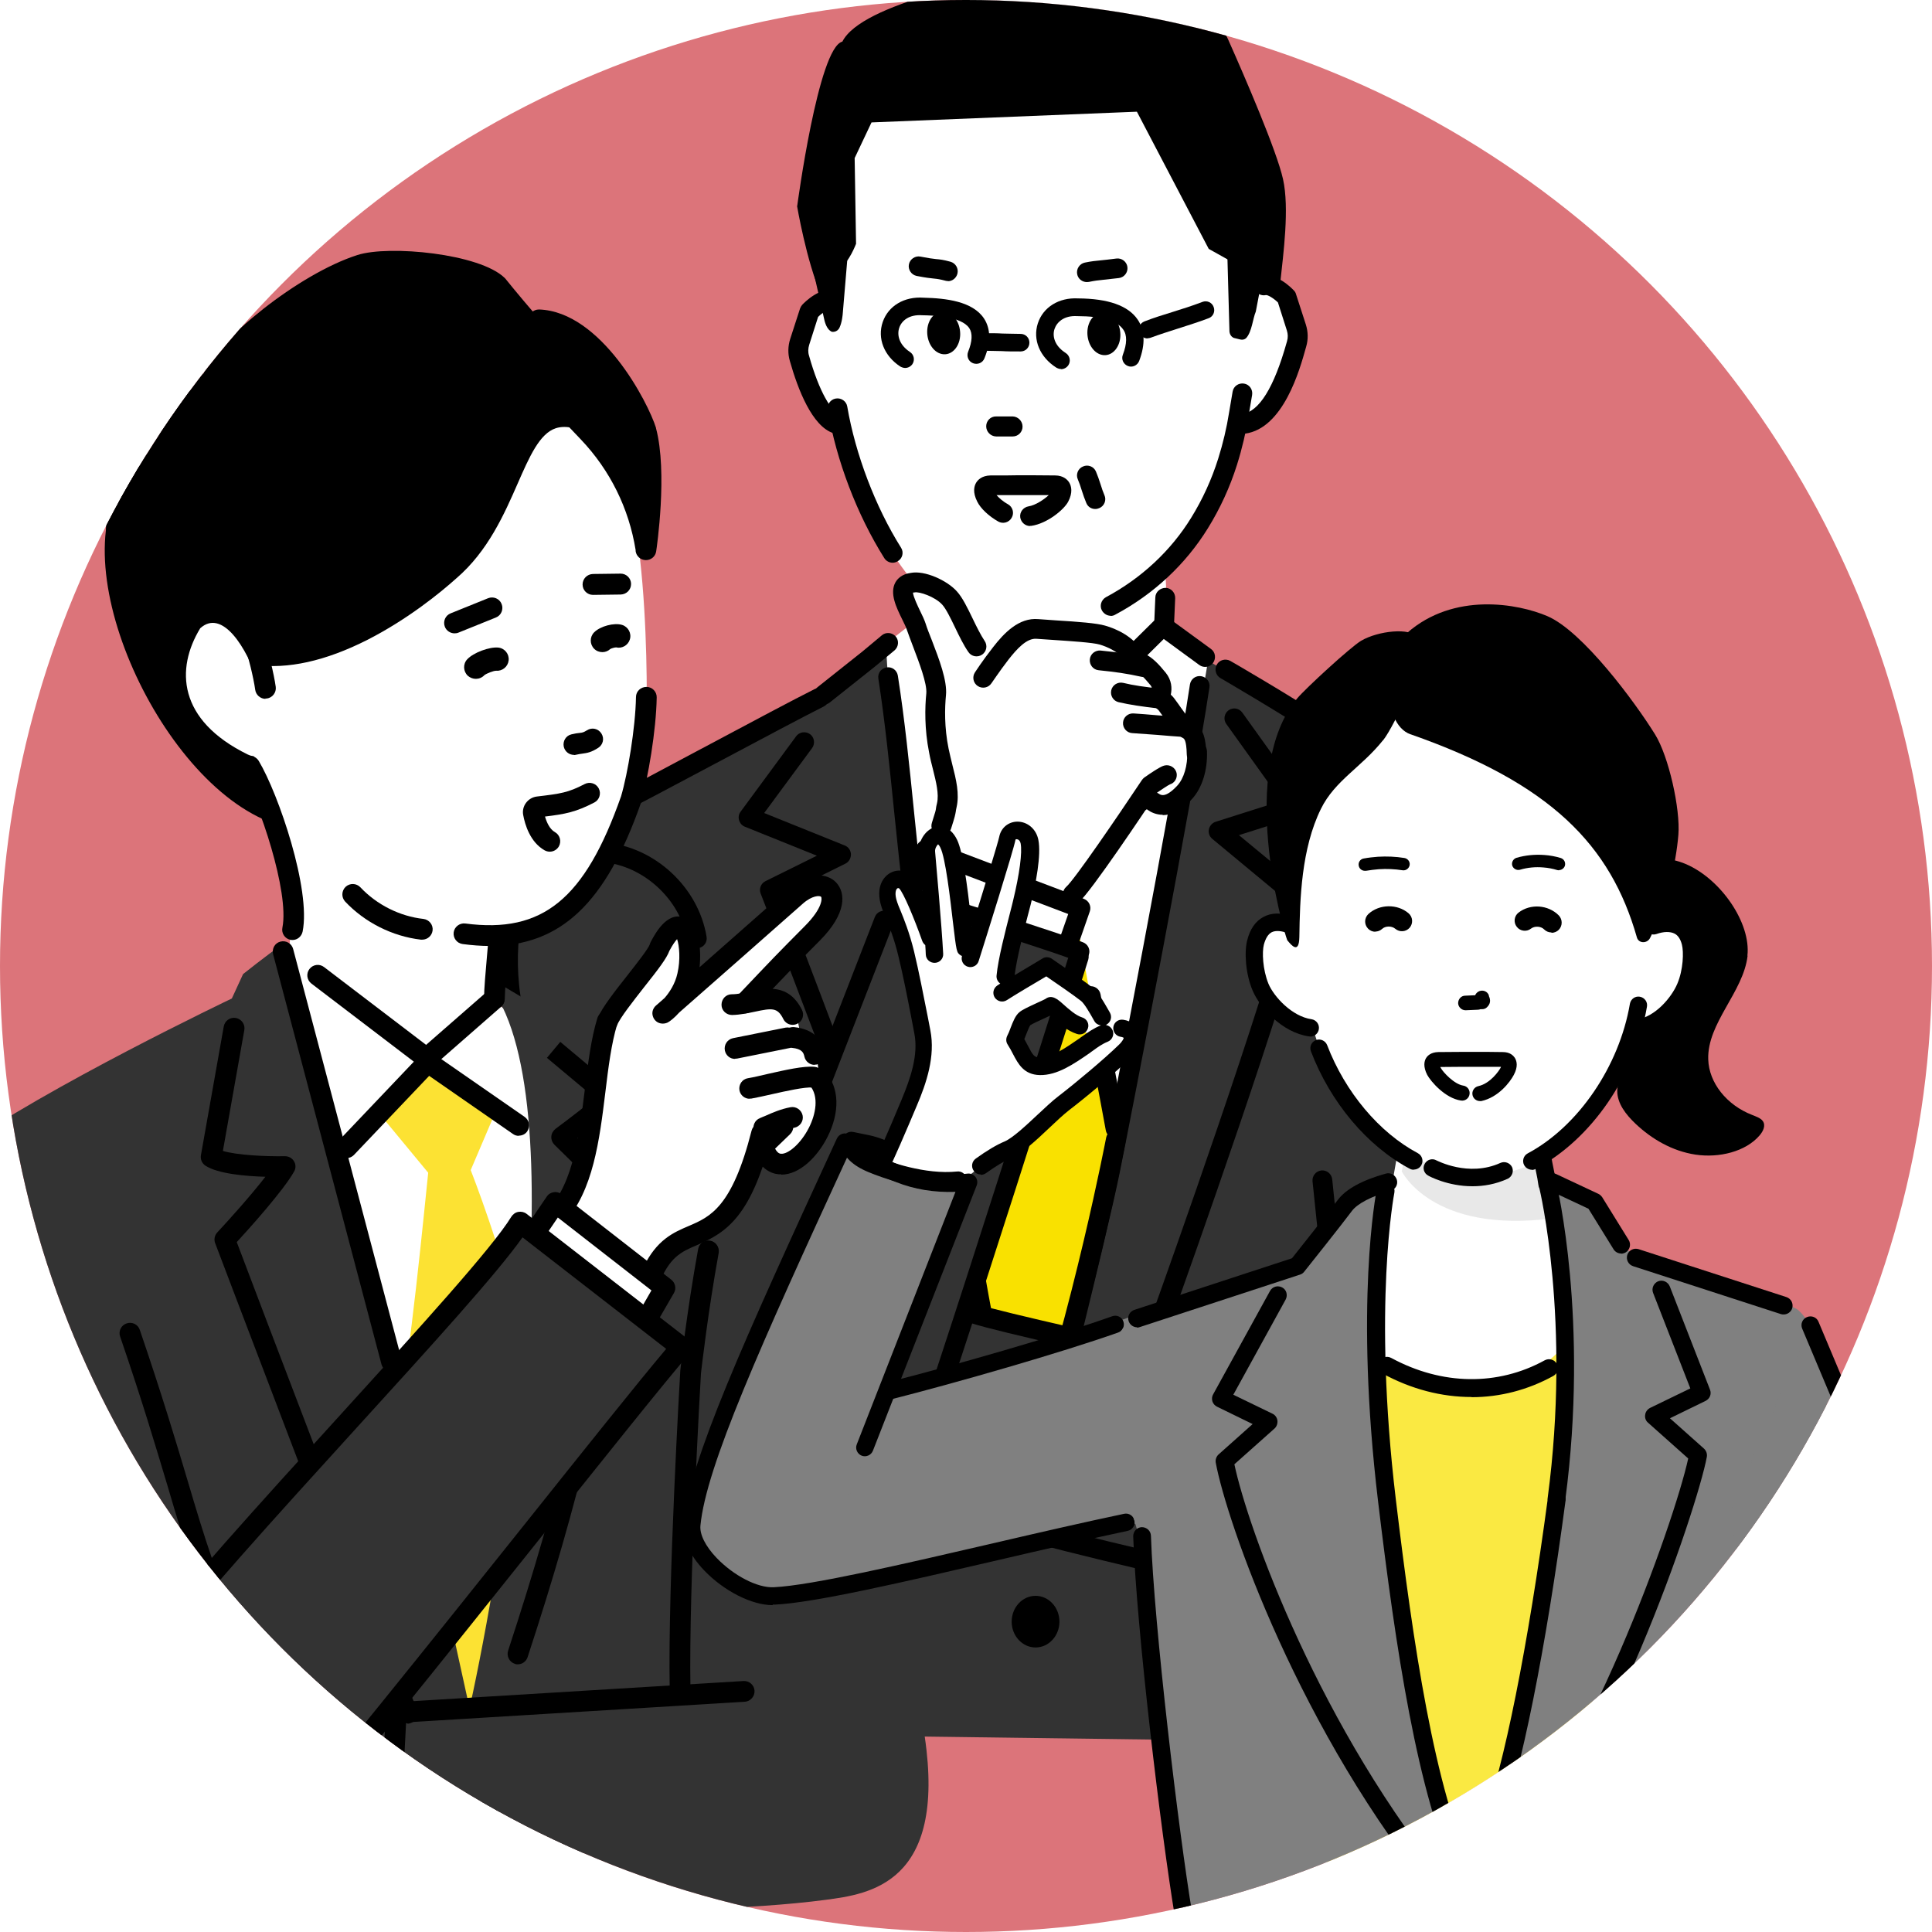 <?xml version="1.0" encoding="UTF-8"?>
<svg id="_レイヤー_2" data-name="レイヤー 2" xmlns="http://www.w3.org/2000/svg" xmlns:xlink="http://www.w3.org/1999/xlink" viewBox="0 0 110 110">
  <defs>
    <style>
      .cls-1 {
        fill: none;
      }

      .cls-2 {
        fill: gray;
      }

      .cls-3 {
        fill: #f9e100;
      }

      .cls-4 {
        fill: #fff;
      }

      .cls-5 {
        fill: #fae942;
      }

      .cls-6 {
        fill: #fce233;
      }

      .cls-7 {
        fill: #dc747a;
      }

      .cls-8 {
        fill: #333;
      }

      .cls-9 {
        clip-path: url(#clippath);
      }

      .cls-10 {
        fill: #e8e8e8;
      }
    </style>
    <clipPath id="clippath">
      <circle class="cls-1" cx="55" cy="55" r="55"/>
    </clipPath>
  </defs>
  <g id="_レイヤー_1-2" data-name="レイヤー 1">
    <g>
      <circle class="cls-7" cx="55" cy="55" r="55"/>
      <g class="cls-9">
        <g>
          <g>
            <path class="cls-4" d="M71.46,84.38v-42.88h-22.69v42.31c7.56.23,15.12.39,22.69.56Z"/>
            <path class="cls-4" d="M62.11,41.66c1.77.18,5.12,2.97,5.12,2.97l1.81-6.55-2.54-2-.17-4.17-14.53,1.03.26,2.45-2.49,1.94,1.31,8.5s8.32-4.47,11.23-4.18Z"/>
            <path class="cls-4" d="M59.17,36.56c2.46,0,5.95-2.31,8.56-6.01,2.61-3.71,4-10.28,4-14.47s-1.59-10.48-3.33-14.02-18.4-4.19-20.14,3.22c-1.74,7.41-1.44,12.57-.57,18.05s4.08,10.45,6.54,11.74c2.46,1.29,4.93,1.49,4.93,1.49Z"/>
            <path d="M61.88,16.06c-.26,0-.5-.18-.55-.45-.06-.3.14-.6.44-.66.39-.08.62-.1.93-.13.21-.02.47-.05.86-.1.31-.04.59.18.63.48.04.31-.18.59-.48.63-.41.05-.68.08-.89.1-.3.03-.48.05-.82.12-.04,0-.07.01-.11.01Z"/>
            <path d="M53.97,16s-.1,0-.15-.02c-.31-.08-.44-.1-.65-.12-.21-.02-.47-.05-.98-.15-.3-.06-.5-.36-.44-.66.06-.3.36-.5.66-.44.46.09.68.12.88.14.23.02.42.04.82.15.3.08.48.39.4.69-.07.25-.29.42-.54.42Z"/>
            <path class="cls-4" d="M48.94,23.94c-.25.33-.7.46-1.11.31-.49-.18-1.1-.52-1.46-1.18-.66-1.22-1.58-2.65-1.14-4.2.45-1.56,1.54-2.16,2.44-1.77.83.36,1.95,1.9,1.95,1.9l.16,3.8-.85,1.14Z"/>
            <path d="M57.66,24.85h-.95c-.31-.01-.56-.27-.56-.58,0-.31.25-.57.57-.56h.94c.31.01.56.27.56.58,0,.31-.25.56-.56.56Z"/>
            <g>
              <path class="cls-8" d="M82.13,45.7c-.51-.49-8.71-4.6-11.96-7.28l-1.39-.8s-1.13,6.95-1.84,9.04c-2.06,11.94-4.77,27.37-8.36,38.33-.09.27-.16.54-.24.83-1.14-7.91-6.94-38.47-6.94-38.47l-.11-3.25s-.96-6.41-.79-7.2c-1.24.5-2.4,1.27-2.4,1.27,0,0-1.05,1.5-1.76,1.93-3.77,2.29-7.88,3.84-10.95,5.81-3.54,2.26-.31,8.18-.88,13.63-.34,3.27,2.72,10.35,3.34,21.81-.37,7.13-.84,17.32-.84,17.32l42.86.56-.77-12.21s4.33-24.41,4-27.55c.25,2.38.76-12.42-.96-13.78Z"/>
              <path d="M52.01,51.63c-.28,0-.52-.21-.56-.49-.19-1.48-.35-3.1-.53-4.82-.26-2.57-.53-5.24-.91-7.68-.05-.31.16-.59.47-.64.31-.05.59.16.64.47.39,2.48.66,5.15.92,7.74.17,1.71.34,3.33.52,4.79.04.31-.18.59-.49.63-.02,0-.05,0-.07,0Z"/>
              <path d="M59.16,84.01s-.09,0-.14-.02c-.3-.08-.48-.38-.41-.68.03-.13,3.32-13.2,4.03-16.72.6-2.93,4.17-21.36,5.11-27.62.05-.31.33-.52.64-.47.31.05.52.33.47.64-.94,6.28-4.52,24.74-5.12,27.68-.72,3.55-4.01,16.64-4.04,16.77-.06.26-.29.43-.54.43Z"/>
            </g>
            <path d="M50.83,32.04c-.19,0-.37-.09-.48-.26-1.56-2.48-2.73-5.56-3.22-8.44-.05-.31.15-.6.46-.65.3-.05.6.15.65.46.46,2.7,1.6,5.71,3.06,8.03.17.26.09.61-.18.77-.09.06-.2.09-.3.09Z"/>
            <path d="M47.61,24.69c-.06,0-.12,0-.17-.03-1.19-.39-2-2.45-2.47-4.11-.12-.41-.11-.84.02-1.25l.56-1.73c.03-.08.07-.15.12-.21.16-.17,1.01-1.02,1.84-.83.3.07.49.37.42.67-.07.3-.37.49-.67.42-.11-.01-.42.17-.68.42l-.51,1.6c-.06.2-.07.41-.01.6.59,2.12,1.3,3.2,1.73,3.35.3.1.46.41.36.71-.08.24-.3.39-.53.39Z"/>
            <path class="cls-4" d="M70.39,23.11c.25.33.7.46,1.11.31.49-.18,1.1-.52,1.46-1.18.66-1.22,1.58-2.65,1.14-4.2-.45-1.56-1.54-2.16-2.44-1.77-.83.36-1.95,1.9-1.95,1.9l-.16,3.8.85,1.14Z"/>
            <path d="M70.81,24.69c-.28,0-.52-.2-.56-.49-.04-.31.17-.59.48-.63.96-.13,1.81-1.51,2.53-4.08l.02-.07c.06-.2.05-.41-.01-.6l-.51-1.6c-.26-.25-.57-.43-.68-.42-.3.07-.6-.12-.67-.42-.07-.3.12-.6.42-.67.83-.19,1.68.66,1.84.83.06.06.1.13.12.21l.56,1.73c.13.41.14.84.02,1.25l-.02.07c-.35,1.26-1.28,4.59-3.46,4.89-.03,0-.05,0-.08,0Z"/>
            <path d="M63.24,35.06c-.2,0-.39-.11-.5-.3-.15-.27-.04-.61.23-.76,2.02-1.08,3.7-2.65,4.85-4.52.65-1.05,1.17-2.19,1.54-3.37.27-.86.48-1.74.62-2.63l.2-1.18c.05-.31.34-.51.65-.46.31.05.51.34.46.65l-.2,1.18c-.15.93-.37,1.87-.66,2.79-.4,1.27-.96,2.49-1.66,3.62-1.26,2.04-3.08,3.75-5.28,4.92-.08.05-.18.07-.27.07Z"/>
            <path d="M66.31,75.08c-.06,0-.13-.01-.19-.03-.29-.1-.44-.43-.34-.72.66-1.84,6.35-17.78,7.57-22.98l-4.33-3.59c-.16-.13-.23-.34-.19-.54.04-.2.19-.37.38-.43l3.75-1.19-3.14-4.38c-.18-.25-.12-.6.13-.78.25-.18.6-.12.78.13l3.59,5.01c.11.15.13.33.08.5-.06.17-.19.3-.36.36l-3.5,1.11,3.81,3.15c.16.13.24.35.19.55-1.05,4.88-7.01,21.56-7.68,23.45-.08.23-.3.37-.53.37Z"/>
            <path d="M47.24,60.14c-.23,0-.44-.14-.53-.36-.33-.88-.66-1.73-.98-2.58-.74-1.96-1.51-3.99-2.42-6.32-.11-.27.01-.58.27-.71l2.93-1.45-4.1-1.65c-.16-.06-.28-.2-.33-.37-.05-.17-.02-.35.09-.49l3.16-4.29c.18-.25.54-.3.79-.12.25.18.3.54.12.79l-2.73,3.7,4.59,1.85c.21.08.34.28.35.5,0,.22-.11.43-.31.53l-3.59,1.78c.83,2.13,1.54,4.02,2.24,5.85.32.85.64,1.7.98,2.58.11.29-.04.61-.33.73-.07.03-.13.04-.2.04Z"/>
            <path d="M60.32,92.33c0,.81-.61,1.47-1.36,1.47s-1.36-.66-1.36-1.47.61-1.47,1.36-1.47,1.36.66,1.36,1.47Z"/>
            <path d="M79.89,99.3c-.3,0-.55-.23-.56-.53-.07-1.28-.13-1.73-.22-2.3-.1-.67-.22-1.5-.38-3.94-.02-.31.22-.58.53-.6.31-.02.58.22.6.53.15,2.39.27,3.16.37,3.84.09.58.16,1.08.23,2.41.02.31-.22.57-.53.59,0,0-.02,0-.03,0Z"/>
            <path d="M36.96,99s-.02,0-.04,0c-.31-.02-.54-.29-.52-.6.29-4.44.64-10.29.82-16.18,0-.31.27-.56.58-.54.31,0,.55.27.54.58-.18,5.91-.53,11.77-.82,16.22-.02.3-.27.53-.56.53Z"/>
            <path d="M58.64,42.49c-.15,0-.3-.06-.4-.17l-5.87-6.04c-.22-.22-.21-.58.01-.79.22-.22.58-.21.79.01l5.67,5.83.94-.13,6.03-5.96c.2-.19.5-.22.73-.05l2.41,1.76c.25.18.3.53.12.79-.18.25-.53.31-.79.12l-2.02-1.48-5.82,5.76c-.09.08-.2.14-.32.16l-1.4.2s-.05,0-.08,0Z"/>
            <path class="cls-3" d="M58.62,42.46l-3.44,2.84,2.26,4.94,3.36-.09,2.77-4.55-3.31-3.08c-.46-.43-1.16-.45-1.64-.05Z"/>
            <path class="cls-3" d="M57.4,50.16c-1.37,6.57-3.16,16.48-3.16,16.48,0,0,1.24,8,3.79,18.21,3.34-9.24,5.31-20.91,5.31-20.91,0,0-.9-5.27-2.45-13.84l-3.49.07Z"/>
            <path d="M58.63,50.79c-.3,0-.55-.24-.56-.54-.01-.31.23-.57.54-.58l1.87-.07,2.61-4.3c.16-.27.51-.35.77-.19.27.16.35.51.19.77l-2.77,4.55c-.1.16-.27.26-.46.27l-2.17.09s-.01,0-.02,0Z"/>
            <path d="M57.44,50.8c-.21,0-.42-.12-.51-.33l-2.26-4.94c-.13-.28,0-.62.28-.74.28-.13.62,0,.74.28l2.26,4.94c.13.28,0,.62-.28.74-.08.03-.16.05-.23.05Z"/>
            <path d="M63.51,64.82c-.27,0-.5-.19-.55-.46-.16-.86-.4-2.17-.7-3.75-.21-1.14-.45-2.42-.71-3.79-.06-.31.14-.6.45-.66.3-.06.6.14.66.45.25,1.37.5,2.65.71,3.78.3,1.59.55,2.9.7,3.76.06.31-.15.6-.45.65-.03,0-.07,0-.1,0Z"/>
            <path d="M58.14,85.58s-.02,0-.03,0c-.25-.01-.46-.19-.52-.42-2.53-10.13-3.76-19.66-3.77-19.76,0-.06,0-.12,0-.18.02-.08,1.6-8.32,2.94-14.82.06-.3.36-.5.66-.44.3.06.5.36.44.66-1.27,6.12-2.75,13.8-2.92,14.71.12.92,1.19,8.87,3.28,17.7,2.93-8.66,4.74-18.16,4.76-18.26.06-.3.35-.5.66-.45.3.06.51.35.45.66-.02.11-2.11,11.04-5.43,20.22-.08.22-.29.37-.53.37Z"/>
            <path d="M64.95,46.19c-.12,0-.25-.04-.35-.12l-4.91-3.91c-.24-.19-.28-.55-.09-.79.19-.24.55-.28.79-.09l4.91,3.91c.24.19.28.55.09.79-.11.14-.27.21-.44.21Z"/>
            <path d="M66.29,35.99s-.02,0-.03,0c-.31-.01-.55-.28-.54-.59l.06-1.39c.01-.31.28-.54.59-.54.31.01.55.28.54.59l-.06,1.39c-.01.3-.26.54-.56.54Z"/>
            <path d="M45.39,11.73s1.2-9.03,2.57-9.36c1.09-2.17,8.33-3.6,12.38-4.31,2.08-.37,5.2,1.48,7.74,2.45.83.32,1.49.94,1.85,1.75.94,2.11,2.76,6.32,3.12,7.94.37,1.66.02,4.23-.16,5.92l-.74-.09-3.33-1.86-4.09-7.81-15.11.61-.96,2.03.08,4.88s-.41,1.09-.91,1.35c0,.57-.87,2.05-1.09,1.53-.83-1.91-1.36-5.04-1.36-5.04Z"/>
            <path d="M62.36,28.98c-.22,0-.42-.12-.51-.34-.09-.21-.18-.47-.26-.72-.07-.23-.15-.46-.22-.62-.13-.28,0-.62.29-.74.28-.13.62,0,.74.29.09.21.18.47.26.72.07.23.15.46.22.62.13.28,0,.62-.29.74-.07.03-.15.05-.23.05Z"/>
            <path d="M46.89,40.13c-.17,0-.33-.07-.44-.21-.19-.24-.15-.6.09-.79l2.58-2.05,1.09-.91c.24-.2.59-.16.79.07.2.24.16.59-.07.79l-1.1.91-2.59,2.06c-.1.08-.23.12-.35.12Z"/>
            <path class="cls-8" d="M75.87,41.71c5.09,2.91,7.25,4.47,9.13,7.69s5,34.1,4.52,38.47c-.45,4.04-4.19,5.13-7.41,4.59-3.22-.54-29.17-6.62-29.17-6.62l2.56-11.24s8.32,2.87,11.81,3.41c3.49.54,8.32,1.34,8.32,1.34l.06-11.94,2-15.52-1.81-10.18Z"/>
            <path d="M76.43,78.75c-.28,0-.53-.21-.56-.5l-1.14-10.99c-.03-.31.19-.58.5-.62.31-.03.58.19.62.5l1.14,10.99c.03.31-.19.58-.5.62-.02,0-.04,0-.06,0Z"/>
            <path d="M75.77,80.04s-.1,0-.14-.02c-.73-.19-3.45-.8-6.6-1.49-5.42-1.2-12.16-2.69-13.69-3.18-.3-.09-.46-.41-.37-.71.09-.3.41-.46.71-.37,1.49.47,8.2,1.96,13.6,3.16,3.29.73,5.9,1.31,6.64,1.5.3.08.48.39.4.69-.07.25-.29.42-.54.42Z"/>
            <path d="M83.74,93.16c-.67,0-1.27-.07-1.73-.15-2.88-.48-21.38-4.33-28.26-6.63-.29-.1-.45-.42-.36-.71.1-.29.42-.45.71-.36,6.84,2.28,25.22,6.11,28.09,6.58,2.01.33,3.85.01,5.04-.88.96-.72,1.54-1.8,1.72-3.23.31-2.44-1.11-13.98-2.24-23.25-.47-3.84-.91-7.47-1.19-10.05-.02-.2-.04-.39-.06-.59-.21-2.03-.4-3.94-1.69-5.4-2.97-3.36-14.17-9.81-14.28-9.88-.27-.15-.36-.5-.21-.77.15-.27.5-.36.77-.21.47.27,11.48,6.61,14.57,10.11,1.53,1.73,1.75,3.92,1.96,6.03.02.19.04.39.06.58.27,2.57.72,6.19,1.19,10.03,1.2,9.82,2.56,20.94,2.24,23.52-.22,1.74-.95,3.08-2.16,3.99-1.3.97-2.86,1.23-4.17,1.23Z"/>
            <path d="M78.01,79.05c-.08,0-.17-.02-.24-.06-.28-.13-.4-.47-.26-.75.83-1.71,2.09-3.18,3.66-4.25.26-.17.61-.11.78.15.17.26.11.61-.15.78-1.41.96-2.54,2.28-3.28,3.81-.1.2-.3.32-.51.32Z"/>
            <path d="M78.83,80.11c-.21,0-.41-.11-.5-.31-.14-.28-.02-.62.25-.75.61-.3,1.27-.51,1.96-.63.31-.05.6.16.65.46.05.31-.16.6-.46.65-.58.1-1.13.27-1.64.53-.08.04-.17.06-.25.06Z"/>
            <path d="M61.91,18.94c0,.67.41,1.24.93,1.28.52.04.95-.48.95-1.15,0-.67-.41-1.24-.93-1.28-.52-.04-.95.48-.95,1.15Z"/>
            <path d="M52.79,18.89c0,.67.41,1.24.93,1.28.52.04.95-.48.95-1.15,0-.67-.41-1.24-.93-1.28-.52-.04-.95.48-.95,1.15Z"/>
            <path d="M69.85,13.43l.15,5.45c.02.17.11.3.25.36l.37.09c.12.03.25,0,.33-.08.33-.36.38-1.12.55-1.51l.55-2.88-2.2-1.42Z"/>
            <path d="M48.29,14.21l-.3,3.56c-.01.17-.05.58-.19.88-.14.3-.44.24-.44.24-.31-.14-.41-.58-.46-.83l-1.09-4.85,2.48,1Z"/>
            <g>
              <g>
                <g>
                  <g>
                    <g>
                      <path class="cls-4" d="M66.24,45.77c-.5,0-.76-.28-.76-.28l-.11-.08c.18-.26.32-.46.38-.6.16-.36.57-.78.57-.78,0,0,1.68-.22,1.84-1.07.04.96-.27,1.55-.73,2.05-.46.5-.69.76-1.19.76Z"/>
                      <path class="cls-4" d="M53.29,39.54c.09-.95-.91-3.57-1.01-4.33-.09-.76-.59-1.22-.35-2.03.51-.12.98.13,1.47.68.49.54.84,1.7,1.38,2.49.55.8,1.2,2.23,1.2,2.23,0,0,.44-.66,1-1.4.57-.74,1.26-1.46,2.08-1.38.82.08,3.06.16,3.7.35.65.19,1.37.46,1.75,1.33.48.13,1.02.68,1.43,1.17.41.5.06,1.08.06,1.08,0,0,.2.14.35.28s.83,1.28,1.23,1.49c.39.2.81.66.65,1.51-.16.85-1.84,1.07-1.84,1.07,0,0-.41.42-.57.78-.06.14-.57.46-.75.72-.28.41-.63.89-1.03,1.58-.65,1.14-1.29,1.68-2.12,2.52-.83.84-1.63,2.6-2.93,3.1l-6.76-2.82s1.46-3.21,1.66-4.11c.21-.89-.23-1.97-.45-3.11-.23-1.14-.24-2.27-.15-3.21Z"/>
                    </g>
                    <g>
                      <path d="M61.08,51.47c-.16,0-.31-.06-.42-.19-.21-.23-.18-.59.05-.79.46-.4,2.88-3.94,4.3-6.07.04-.06.09-.11.14-.15.9-.63,1.08-.67,1.17-.69.3-.06.6.13.67.43.06.29-.11.57-.38.65-.11.05-.44.27-.72.46-.74,1.12-3.75,5.61-4.43,6.21-.11.09-.24.14-.37.14ZM66.55,44.68s0,0,0,0c0,0,0,0,0,0ZM66.61,44.66h0,0Z"/>
                      <path d="M53.59,47.58c-.06,0-.12,0-.17-.03-.3-.1-.46-.41-.36-.71.2-.63.22-.7.23-.81.01-.07.02-.15.06-.3.12-.52-.05-1.2-.23-1.92-.08-.31-.16-.63-.22-.96-.27-1.35-.24-2.58-.16-3.37.05-.56-.41-1.76-.74-2.63-.14-.37-.27-.71-.37-1-.04-.13-.14-.34-.25-.56-.35-.71-.74-1.51-.4-2.13.12-.21.36-.47.87-.54.8-.16,2.08.43,2.63,1.05.32.35.6.93.9,1.55.22.46.46.94.68,1.27.18.26.11.61-.14.78-.26.18-.61.11-.78-.14-.28-.4-.53-.92-.77-1.42-.25-.52-.51-1.05-.72-1.28-.41-.46-1.33-.76-1.57-.7-.02,0-.04,0-.07.01-.01,0-.02,0-.03,0,.02.24.28.78.41,1.05.13.26.24.5.31.71.08.26.21.59.35.94.42,1.09.89,2.32.81,3.14-.07.72-.1,1.83.15,3.05.06.3.14.6.21.9.22.86.42,1.67.24,2.45-.03.11-.03.17-.04.22-.03.18-.05.3-.27.98-.08.24-.3.39-.53.39Z"/>
                      <path d="M68.13,43.51c-.31,0-.56-.24-.56-.55-.02-.84-.15-.91-.24-.95-.37-.19-.73-.67-1.16-1.29-.08-.11-.17-.24-.21-.29-.12-.11-.28-.23-.28-.23-.24-.17-.3-.49-.16-.74.01-.02.14-.26-.01-.44-.36-.43-.64-.75-.95-.83-.17-.04-.3-.16-.37-.32-.32-.74-1.21-1.06-1.57-1.17-.4-.12-1.71-.2-2.58-.26-.41-.03-.78-.05-1.02-.07-.57-.05-1.14.6-1.59,1.17-.55.71-.97,1.36-.98,1.36-.17.26-.52.33-.78.16-.26-.17-.33-.52-.16-.78.02-.03.45-.69,1.03-1.43.62-.8,1.47-1.7,2.58-1.6.23.02.59.04.98.07,1.31.08,2.34.16,2.82.3.6.17,1.64.6,2.18,1.57.54.23.93.7,1.27,1.11.34.42.37.88.29,1.25.02.02.04.04.06.06.09.08.17.2.36.46.16.23.58.84.75.94.75.39.83,1.2.85,1.93,0,.31-.24.57-.55.57,0,0,0,0-.01,0ZM65.97,40.43s0,0,0,0c0,0,0,0,0,0Z"/>
                      <path d="M66.2,46.39c-.37,0-.66-.14-.86-.28-.25-.18-.32-.53-.14-.78.18-.25.53-.31.78-.14.11.08.38.26,1.05-.46.38-.41.59-1.14.57-1.92-.01-.31.23-.57.54-.58.31-.01.57.23.58.54.04,1.08-.28,2.1-.85,2.72-.65.7-1.22.92-1.67.92Z"/>
                    </g>
                  </g>
                  <path d="M67.31,41.95s-.03,0-.04,0c-.31-.02-.86-.06-1.41-.11-.54-.04-1.09-.08-1.4-.1-.31-.02-.54-.29-.52-.6.02-.31.29-.54.6-.52.31.02.86.06,1.41.11.54.04,1.09.08,1.4.1.31.02.54.29.52.6-.02.3-.27.52-.56.52Z"/>
                  <path d="M66.06,40.34s-.04,0-.07,0c-1.05-.12-1.63-.21-2.3-.36-.3-.07-.49-.37-.42-.68.07-.3.37-.49.68-.42.62.15,1.15.22,2.18.34.31.04.53.32.49.62-.03.29-.28.5-.56.5Z"/>
                  <path d="M65.14,38.55s-.08,0-.12-.01c-.91-.2-1.5-.28-2.47-.38-.31-.03-.53-.31-.5-.62.03-.31.31-.53.62-.5,1,.1,1.64.19,2.6.4.3.07.49.37.43.67-.06.26-.29.44-.55.44Z"/>
                </g>
                <polygon class="cls-4" points="51.59 51.69 52.72 48.37 61.53 51.71 60.51 54.64 51.59 51.69"/>
                <path d="M60.51,55.2c-.06,0-.12,0-.18-.03l-8.92-2.95c-.14-.05-.26-.15-.33-.28-.07-.13-.08-.29-.03-.43l1.13-3.32c.05-.14.15-.26.29-.33.14-.07.3-.07.44-.02l8.81,3.34c.28.11.43.42.33.71l-1.02,2.93c-.08.23-.3.38-.53.38ZM52.3,51.33l7.86,2.6.66-1.89-7.75-2.94-.76,2.23Z"/>
                <path class="cls-8" d="M31.36,48.26c1.95-1.8,4.63-3.94,6.13-2.03,4.46,5.69,7.47,19.93,8,20.42l5.55-15.76,10.29,3.18s-9.63,32-11.23,34.76c-1.6,2.76-3.35,2.54-5.2,2.49-1.01-.03-3.23-1.06-4.81-4.2-3.68-7.29-8.6-23.41-9.04-24.47-1.91-4.53-3.36-11.02.31-14.4Z"/>
              </g>
              <path d="M50.83,87.66c-.06,0-.13-.01-.19-.03-.29-.1-.45-.43-.34-.72,3.19-8.95,10.52-32.36,10.59-32.6.09-.3.41-.46.7-.37.3.09.46.41.37.7-.07.24-7.41,23.66-10.61,32.64-.08.23-.3.37-.53.37Z"/>
              <path d="M61.47,54.74c-.07,0-.13-.01-.2-.04-1.6-.6-4.59-1.54-5.8-1.91l-4.65-1.44c-.3-.09-.46-.41-.37-.7.09-.3.41-.46.7-.37l4.65,1.44c1.22.38,4.23,1.32,5.86,1.93.29.11.44.43.33.72-.08.23-.3.36-.53.36Z"/>
            </g>
            <path d="M43.22,71.29c-.07,0-.14-.01-.2-.04-.29-.11-.43-.44-.32-.73l7.11-18.31c.11-.29.44-.43.73-.32.29.11.43.44.32.73l-7.11,18.31c-.09.22-.3.36-.52.36Z"/>
            <path d="M45.17,66.03c-.23,0-.45-.15-.53-.38l-2.7-7.81c-.1-.29.05-.61.35-.71.29-.1.61.05.71.35l2.7,7.81c.1.29-.05.61-.35.71-.06.02-.12.03-.18.03Z"/>
            <path d="M39.67,53.99c-.27,0-.51-.2-.55-.47-.37-2.29-2.47-4.23-4.78-4.43-.31-.03-.54-.3-.51-.61.03-.31.3-.54.61-.51,2.84.24,5.33,2.55,5.79,5.37.05.31-.16.59-.46.64-.03,0-.06,0-.09,0Z"/>
            <path d="M46.1,92.23c-.14,0-.28,0-.43-.01-2.28-.13-4.3-1.22-5.15-2.77-.8-1.47-4.71-12.03-7.84-20.51-1.49-4.03-2.78-7.52-3.21-8.6-1.55-3.86-1.18-7.31-.6-9.52.76-2.9,3.69-4.36,5.1-5.06l.11-.05c1.33-.66,3.91-2.04,6.4-3.37,2.42-1.29,4.71-2.51,5.91-3.11.28-.14.62-.03.75.25.14.28.03.62-.25.75-1.19.6-3.47,1.81-5.89,3.1-2.5,1.33-5.09,2.71-6.43,3.38l-.11.05c-1.26.63-3.88,1.93-4.51,4.34-.54,2.05-.88,5.24.56,8.82.44,1.1,1.67,4.42,3.22,8.63,2.96,8.01,7.01,18.97,7.77,20.36.67,1.23,2.33,2.09,4.23,2.19,1.45.08,2.68-.33,3.2-1.07.1-.15.57-1.14.81-1.73.12-.29.44-.43.73-.31.29.12.43.44.31.73-.22.55-.76,1.7-.94,1.95-.69.99-2.08,1.55-3.75,1.55Z"/>
          </g>
          <g>
            <path d="M60.41,21.01c-.09,0-.18-.03-.27-.08-.94-.6-1.35-1.59-1.05-2.52.3-.92,1.2-1.48,2.29-1.42,1.71.01,2.85.41,3.39,1.2.42.61.45,1.41.09,2.36-.1.26-.39.39-.64.29-.26-.1-.39-.39-.29-.64.24-.63.25-1.12.02-1.44-.33-.49-1.25-.76-2.58-.76,0,0-.02,0-.03,0-.77-.05-1.17.35-1.3.73-.13.39-.02.95.64,1.37.23.15.3.46.15.69-.1.15-.26.23-.42.23Z"/>
            <path d="M51.54,20.95c-.09,0-.19-.03-.28-.08-.93-.61-1.32-1.61-1-2.54.32-.92,1.23-1.46,2.33-1.38,1.26.03,2.79.2,3.44,1.19.38.59.39,1.35.02,2.26-.1.26-.39.38-.65.28-.26-.1-.38-.39-.28-.65.24-.59.26-1.05.07-1.34-.45-.69-2.1-.73-2.64-.74,0,0-.02,0-.03,0-.77-.06-1.19.32-1.32.71-.13.38-.04.95.61,1.38.23.15.29.46.14.69-.1.14-.25.22-.42.22Z"/>
            <path d="M58.11,20.01c-.46,0-.77,0-1.07-.02-.31,0-.59-.02-1.04-.02-.28,0-.5-.22-.5-.5s.22-.5.5-.5c.46,0,.77,0,1.07.02.31,0,.59.02,1.04.02.28,0,.5.22.5.5s-.22.5-.5.5Z"/>
            <path d="M65.34,19.27c-.2,0-.39-.12-.47-.32-.1-.26.03-.55.29-.65.54-.21,1.06-.37,1.61-.54.54-.17,1.09-.34,1.69-.57.26-.1.55.03.64.29.1.26-.03.55-.29.64-.63.24-1.2.41-1.75.59-.53.17-1.04.33-1.55.52-.06.02-.12.03-.18.03Z"/>
          </g>
          <path d="M58.65,29.95c-.27,0-.51-.2-.56-.48-.05-.31.17-.59.47-.64.4-.06.91-.41,1.15-.64-.67,0-1.21,0-1.76,0h-.72s-.49,0-.49,0c.12.14.34.35.65.52.27.15.37.5.21.77-.15.27-.5.37-.77.21-.53-.3-1-.74-1.19-1.13-.27-.53-.18-.88-.06-1.08.09-.15.32-.4.81-.41h.83s.72-.01.72-.01c.64,0,1.28,0,2.13.01.49,0,.72.26.81.41.12.2.21.56-.06,1.08-.24.46-1.2,1.25-2.1,1.38-.03,0-.06,0-.08,0Z"/>
        </g>
        <g>
          <g>
            <path class="cls-8" d="M28.54,56.08c.1.06,1.28.76,1.28.76l1.07,1.81-1.97-.48-.52-1.26.13-.83Z"/>
            <path class="cls-4" d="M18.05,81.92c.17.75-.1,2.42-.59,4.77,5.5.03,11,.08,16.51.06,2.19-9.52-5.14-29.22-5.14-29.22,0,0-4.44-3.25-7.26-3.55-2.84-.92-5.24.62-6.99,3.13-6.26,4.54,2.16,15.37,3.48,24.82Z"/>
            <path class="cls-8" d="M27.68,96.81l-11.65-43.01c-.9.63-2.19,1.66-2.19,1.66l-.64,1.39s-10.6,5.05-15.64,8.66c-.62.45-4.15,3.48-3.71,7.78.54,5.27,6.65,21.67,9.7,30.08,2.04,5.6,6.25,4.79,6.25,4.79l4.07-2.94s12.14,1.26,14.92,1.29c-.46-5.12-1.12-9.68-1.12-9.68Z"/>
            <path class="cls-8" d="M52.65,98.88c-.3-2.02-4.64-28.75-8.02-34.24-1.85-2.42-11.52-5.51-11.94-5.1-1.08,1.04-.59,8.17-.54,9.67,3.53,9.26,2.66,17.85,5.62,27.52l-15.41.35-.92,11.48s17.09.74,25.56-.39c2.49-.33,6.89-.91,5.65-9.3Z"/>
            <g>
              <path d="M15.6,46.89c.72.26,2.94-.6,3.69-.74,4.28-1.42,3.57-8.09,1.76-11.3-2.1-3.67-9.66-11.25-13.6-7.97-4.32,4.52,1.5,17.69,8.15,20.01Z"/>
              <path class="cls-4" d="M36.8,41.7s.43-13.2-2.25-16.74c-2.59-4.8-5.56-2.05-9.83-5.15-10.32-6.93-13.68,20.82-8.67,26.73.41,1.28.1,2.23.76,3.34.05,1.58-.32,3.04-.4,5.03.12,1.55,10.22,8.96,12.06,2.3-.33-1.08-.03-3.82-.03-3.82,0,0,1.6,0,3.51-1.5,2.24-1.77,4.55-6.44,4.84-10.18Z"/>
              <path d="M27.88,53.86c-.49,0-1.01-.04-1.54-.11-.32-.04-.55-.34-.51-.66.04-.32.34-.55.66-.51,4.4.58,6.81-1.38,8.87-7.24.38-1.28.82-3.91.85-5.65,0-.33.27-.58.6-.58.33,0,.59.28.58.6-.03,1.87-.49,4.6-.9,5.98,0,0,0,.02,0,.03-1.99,5.68-4.55,8.14-8.61,8.14Z"/>
              <path d="M25.88,36.06c-.23,0-.46-.14-.55-.37-.12-.3.02-.65.33-.77l2.13-.86c.3-.12.65.02.77.33.12.3-.02.65-.33.77l-2.13.86c-.07.03-.15.04-.22.04Z"/>
              <path d="M33.76,33.87c-.32,0-.59-.26-.59-.59,0-.33.26-.59.59-.6l1.58-.02h0c.32,0,.59.26.59.59,0,.33-.26.59-.59.6l-1.58.02h0Z"/>
              <path d="M32.68,42.98c-.27,0-.51-.18-.58-.46-.07-.32.12-.64.44-.71.2-.05.35-.07.46-.08.18-.02.22-.03.42-.15.28-.18.64-.1.82.18.18.28.1.64-.18.82-.39.25-.61.29-.91.33-.1.01-.2.03-.34.06-.05.01-.09.02-.13.02Z"/>
              <path d="M24.03,53.5s-.05,0-.07,0c-1.62-.19-3.19-.98-4.31-2.17-.22-.24-.21-.61.03-.84.24-.22.61-.21.84.03.93.99,2.24,1.65,3.59,1.8.32.04.56.33.52.66-.04.3-.29.52-.59.52Z"/>
              <g>
                <path d="M36.77,31.3s.64-4.36,0-6.77c-.4-1.31-2.93-6.21-6.11-6.32.11,1.78-.36,3.54-.54,5.31l1.74-.6,1.64,1.72c1.73,1.82,2.87,4.12,3.26,6.6,0,.05.01.07.01.07Z"/>
                <path d="M36.77,31.89h0c-.29,0-.54-.22-.58-.51v-.06c-.38-2.37-1.45-4.54-3.11-6.29l-1.37-1.44-1.39.48c-.19.07-.4.03-.56-.09-.16-.13-.24-.32-.22-.52.06-.61.16-1.21.25-1.8.18-1.18.36-2.29.29-3.41-.01-.17.05-.33.17-.45.12-.12.28-.18.44-.18,3.54.12,6.21,5.29,6.66,6.74,0,0,0,.01,0,.02.67,2.5.04,6.83.01,7.01-.04.29-.29.5-.58.5ZM31.87,22.32c.16,0,.31.06.43.18l1.64,1.72c1.07,1.13,1.92,2.42,2.52,3.82.04-1.16,0-2.42-.25-3.35-.2-.65-.92-2.13-1.91-3.41-.73-.94-1.8-2.05-3.02-2.38-.01,1-.17,1.98-.32,2.94-.04.27-.08.54-.12.81l.85-.29c.06-.02.13-.03.19-.03Z"/>
              </g>
              <g>
                <path d="M6.65,29.1c.21-1.18.96-4.33,4.18-6.85.48-.38,1.11-.46,1.23-.78.61-1.6,5.05-5.38,8.45-6.47,1.67-.53,6.61-.05,7.86,1.18,0,0,2.87,3.55,3.52,3.89,3.72,1.91,2.58,4.54,2.58,4.54-5.55-3.26-4.38,4.15-8.82,7.94-2.34,2.08-7.15,5.47-11.26,4.78-1.68.84-1.48,1.42-2.36.35-3-.89-6.08-4.72-5.39-8.57Z"/>
                <path d="M12.72,38.76c-.32,0-.6-.21-.98-.65-3.25-1.06-6.31-5.12-5.6-9.1h0c.29-1.62,1.24-4.72,4.37-7.16.26-.2.54-.33.76-.43.11-.05.26-.12.32-.16.76-1.88,5.38-5.66,8.76-6.74,1.8-.58,6.97-.08,8.38,1.3l.04.04c1.33,1.65,3,3.56,3.36,3.76,3.28,1.69,3.27,4.14,2.81,5.19l-.23.53-.5-.29c-1.1-.65-1.94-.87-2.56-.67-.93.3-1.51,1.63-2.18,3.16-.75,1.71-1.68,3.84-3.49,5.39-.89.8-2.75,2.32-5.06,3.5-2.39,1.21-4.55,1.69-6.44,1.42-.39.21-.67.4-.88.54-.36.24-.63.37-.88.37ZM22.45,15.3c-.75,0-1.39.06-1.79.19-3.26,1.04-7.57,4.71-8.13,6.16-.14.38-.5.54-.84.69-.19.09-.39.18-.55.31-2.86,2.24-3.73,5.06-3.99,6.54h0c-.62,3.47,2.2,7.14,5.04,7.99l.15.04.1.12c.17.21.27.32.33.37.07-.04.17-.11.26-.17.26-.18.61-.42,1.14-.68l.15-.08.17.03c3.48.59,7.88-2.02,10.83-4.65,1.64-1.4,2.48-3.33,3.23-5.03.77-1.76,1.43-3.28,2.8-3.73.79-.25,1.68-.12,2.78.42.05-.76-.22-2.15-2.46-3.31-.69-.36-2.95-3.12-3.66-4-.49-.46-1.81-.87-3.46-1.09-.72-.09-1.44-.14-2.08-.14Z"/>
              </g>
              <g>
                <path class="cls-4" d="M11.4,35.77c2.47-2.23,5.59,8.5,2.71,7.19-4-1.96-4.11-4.89-2.71-7.19Z"/>
                <path d="M15.12,39.79c-.29,0-.55-.22-.59-.52-.09-.67-.42-2-.57-2.38-.12-.3.02-.65.32-.77.3-.12.65.02.77.32.2.5.55,1.94.65,2.67.04.32-.19.62-.51.66-.03,0-.05,0-.08,0Z"/>
              </g>
            </g>
            <g>
              <path class="cls-6" d="M24.38,60.34l-2.58,3.31,2.58,3.12c-.13,1.21-1.18,12.05-1.6,12.5,0,0,4.08,18.56,4.08,18.56l3.84-13.73s-.56-5.25-1.26-8.91c-.7-3.63-2.64-8.57-2.64-8.57l1.45-3.4-3.87-2.89Z"/>
              <path class="cls-8" d="M28.91,105.29c4.15.37,8.4.05,12.5.76-.23-14.72,1.26-27.12,1.05-32.12-.05-1.23-.26-1.85,1.49-4.21-.77-2.09-1.58-6.17-1.58-6.17l-13.77-6.24c4.13,8.43-.48,34.04-2,40.53,0,0,.77,1.22.92,7.47.45-.03.92-.03,1.38-.02Z"/>
              <path d="M38.72,96.7c-.32,0-.58-.26-.59-.58-.11-5.89.59-17.9.6-18.02,0,0,0-.02,0-.03,0-.03.37-3.39,1.02-6.96.06-.32.37-.53.69-.47.32.06.53.37.48.69-.62,3.41-.98,6.62-1.01,6.86-.03.48-.7,12.16-.6,17.91,0,.33-.25.6-.58.6,0,0,0,0-.01,0Z"/>
              <path d="M35.45,68.77c-.15,0-.3-.06-.42-.17-2.3-2.29-3.45-3.41-3.46-3.42-.12-.12-.19-.29-.18-.47.01-.17.1-.33.24-.44,0,0,.78-.57,2.26-1.74-.94-.79-2.75-2.3-2.75-2.3l.76-.91,2.78,2.33q.66.56.71.74c.06.22-.02.46-.2.6-1.07.85-1.84,1.45-2.31,1.81.54.53,1.53,1.51,2.98,2.94.23.23.23.6,0,.84-.12.12-.27.17-.42.17Z"/>
              <path d="M29.49,94.76c-.06,0-.12,0-.18-.03-.31-.1-.48-.44-.38-.75,2.93-8.92,4.48-15.46,5.94-24.99.05-.32.35-.54.67-.49.32.05.54.35.49.67-1.47,9.6-3.04,16.19-5.99,25.18-.08.25-.31.41-.56.41Z"/>
              <path d="M23.21,98.12c-.23,0-.45-.14-.55-.36-1.95-4.63-10.32-26.76-10.41-26.98-.08-.21-.03-.45.12-.61.57-.61,1.9-2.08,2.74-3.17-1.12-.03-2.71-.17-3.41-.63-.2-.13-.3-.36-.26-.6l1.3-7.33c.06-.32.36-.54.69-.48.32.06.54.36.48.69l-1.22,6.88c.8.24,2.44.32,3.53.3.21,0,.41.1.52.29.11.18.11.41,0,.59-.6,1.07-2.55,3.24-3.26,4.01,1.07,2.83,8.46,22.31,10.26,26.6.13.3-.01.65-.32.77-.07.03-.15.05-.23.05Z"/>
            </g>
            <path d="M24.28,60.84c-.13,0-.25-.04-.36-.12l-6.19-4.72c-.26-.2-.31-.57-.11-.83.2-.26.57-.31.83-.11l5.81,4.43,3.49-3.05c.25-.21.62-.19.83.06.21.25.19.62-.06.83l-3.85,3.37c-.11.1-.25.15-.39.15Z"/>
            <path d="M19.72,65.94c-.15,0-.29-.05-.41-.16-.24-.23-.25-.6-.02-.84l4.46-4.69c.23-.24.6-.25.84-.02.24.23.25.6.02.84l-4.46,4.69c-.12.12-.27.18-.43.18Z"/>
            <path d="M22.29,78.12c-.26,0-.5-.18-.57-.44l-6.17-23.35c-.08-.32.1-.64.42-.72.32-.08.64.11.72.42l6.17,23.35c.08.32-.1.64-.42.72-.05.01-.1.02-.15.02Z"/>
            <path d="M16.66,53.52s-.08,0-.12-.01c-.32-.06-.53-.38-.46-.7.4-2.02-1.31-7.13-2.36-8.88-.17-.28-.08-.64.2-.81.28-.17.64-.08.81.2,1.14,1.91,2.98,7.33,2.5,9.72-.06.28-.3.48-.58.48Z"/>
            <path d="M11.51,89.53c-.25,0-.47-.15-.56-.4-.48-1.41-.91-2.82-1.39-4.46-.69-2.3-1.46-4.9-2.72-8.57-.11-.31.06-.65.37-.75.31-.11.65.06.75.37,1.26,3.69,2.08,6.42,2.73,8.61.48,1.62.9,3.02,1.38,4.41.11.31-.06.65-.37.75-.06.02-.13.03-.19.03Z"/>
            <path d="M28.14,57.46s0,0,0,0c-.33,0-.59-.27-.58-.6,0-.58.09-1.52.16-2.35.04-.42.07-.82.09-1.11.02-.33.3-.57.63-.55.33.02.57.3.55.63-.02.3-.05.7-.09,1.13-.07.81-.15,1.72-.16,2.26,0,.32-.27.58-.59.58Z"/>
          </g>
          <path d="M29.54,64.67c-.12,0-.23-.03-.34-.11l-4.83-3.35c-.27-.19-.33-.55-.15-.82.19-.27.55-.33.82-.15l4.83,3.35c.27.19.33.55.15.82-.11.17-.3.25-.49.25Z"/>
          <path d="M31.29,48.49c-.1,0-.2-.03-.29-.08-.82-.47-1.11-1.46-1.21-2-.05-.24.01-.5.16-.7.15-.2.37-.33.62-.36,1.35-.16,1.78-.22,2.72-.71.29-.15.65-.04.8.25.15.29.04.65-.25.8-1.04.54-1.64.66-2.81.8.09.31.26.72.57.89.28.16.38.52.22.81-.11.19-.31.3-.51.3Z"/>
          <g>
            <path d="M27.09,38.65c-.16,0-.32-.06-.45-.17-.27-.25-.29-.67-.04-.94.35-.38,1.26-.72,1.77-.67.37.04.63.37.59.73-.04.36-.36.62-.72.59-.15,0-.55.16-.66.25-.13.14-.31.21-.48.21ZM27.58,38.44s0,0,0,0c0,0,0,0,0,0ZM28.23,38.19s0,0,0,0c0,0,0,0,0,0Z"/>
            <path d="M34.3,37.13c-.17,0-.34-.06-.47-.19-.26-.26-.26-.68,0-.94.35-.35,1.14-.56,1.59-.42.35.11.55.48.44.83-.1.33-.45.53-.78.45-.08,0-.26.05-.33.09-.13.12-.29.18-.45.18ZM34.78,36.93s0,0-.01.01c0,0,0,0,.01-.01ZM35.03,36.85s0,0,0,0c0,0,0,0,0,0Z"/>
          </g>
          <g>
            <path class="cls-4" d="M21.66,100.15c-5.27-.38-4.32-.93-8.22-3.97l-2.66,9.73c3.01.35,6.44.74,9.48,1.14l1.41-6.91Z"/>
            <path d="M20.25,107.65s-.05,0-.07,0l-.43-.05c-1.17-.14-3.91-.46-5.03-.63-.32-.05-.54-.35-.49-.68.05-.32.35-.54.68-.49,1.07.17,3.66.47,4.88.61l1.17-5.75-2.79-.34c-.32-.04-.55-.33-.52-.66s.33-.56.66-.52l3.43.42c.16.02.31.11.41.24.1.13.13.3.1.46l-1.41,6.91c-.06.28-.3.47-.58.47Z"/>
            <polygon class="cls-4" points="19.49 99.24 22.2 99.12 22 107.97 18.94 107.77 19.49 99.24"/>
            <path d="M22,108.57s-.03,0-.04,0l-3.05-.21c-.32-.02-.57-.3-.55-.63l.56-8.82c.02-.31.28-.55.59-.55h1.32s0,0,0,0c.32,0,.59.26.59.59,0,.33-.26.59-.59.59h-.77s-.48,7.69-.48,7.69l1.87.13.52-9.88c.02-.33.3-.57.62-.56.33.02.58.3.56.62l-.55,10.48c0,.16-.08.31-.2.41-.11.1-.25.15-.39.15Z"/>
            <path d="M22.52,98.11c-.31,0-.57-.24-.59-.56-.02-.33.23-.61.55-.63l19.85-1.21c.33-.02.61.23.63.55s-.23.61-.55.63l-19.85,1.21s-.02,0-.04,0Z"/>
          </g>
          <g>
            <g>
              <path class="cls-4" d="M46.81,63.41c.29.26-.89,1.61-1.06,2.02-.37,1-2.62,1.14-1.87-.44,1.29-1.94.97-1.76,2.93-1.58Z"/>
              <path class="cls-4" d="M32.47,68.23c1.25-1.98,1.35-7.56,2.12-10.08.39-.96,2.79-3.58,2.97-4.23,1.39-2.67,1.97-.08,1.58,1.64-.3,1.31-1.35,2.17-1.41,2.14,0,0,6.15-5.41,7.58-6.69,1.55-1.38,3.77-.37,1.51,1.9-1.81,1.82-2.55,2.23-4.41,4.19,1.47-.58,2.89-.58,3.14,1.78.95.47,1.15,2.02.99,2.51.55.84,1.29,1.62.83,2.48s-2.45,2.34-2.56,2.57c-.07.13-1.59-.88-1.59-.88-2.3,6.95-4.66,3.06-6.28,7.44l-5.78-3.28,1.31-1.5Z"/>
              <path d="M34.59,58.74c-.07,0-.15-.01-.22-.04-.3-.12-.45-.47-.32-.77.23-.56.94-1.47,1.69-2.42.5-.64,1.18-1.5,1.26-1.75.01-.04.02-.07.04-.11.23-.44.92-1.77,1.9-1.41.83.31,1.01,1.7.89,2.83,1.88-1.66,4.28-3.77,5.1-4.5,1.07-.95,2.16-.88,2.68-.32.55.59.6,1.76-.93,3.3-1.67,1.68-1.95,1.97-3.45,3.56l-.38.4c-.22.24-.6.25-.84.02-.24-.22-.25-.6-.02-.84l.38-.4c1.52-1.6,1.79-1.89,3.47-3.58,1.03-1.04.96-1.59.91-1.65-.08-.08-.51-.08-1.04.39-1.16,1.03-5.5,4.85-7.04,6.2-.27.3-.52.5-.66.57-.18.08-.37.08-.54,0-.18-.09-.29-.26-.32-.45s.05-.39.2-.52c.01,0,.19-.17.49-.43.27-.31.6-.8.73-1.4.18-.77.11-1.58-.02-1.95-.1.11-.25.31-.44.67-.15.42-.63,1.05-1.45,2.08-.6.77-1.36,1.73-1.52,2.14-.09.23-.31.37-.55.37Z"/>
              <path d="M36.93,73.6c-.1,0-.2-.03-.29-.08l-5.78-3.28c-.17-.1-.28-.27-.3-.47-.02-.2.07-.39.22-.51,1.8-1.42,2.17-4.38,2.52-7.25.18-1.47.35-2.86.71-4.04.09-.31.42-.49.74-.39.31.09.49.43.39.74-.33,1.09-.5,2.43-.67,3.84-.34,2.78-.7,5.64-2.34,7.45l4.5,2.55c.76-1.58,1.72-1.99,2.59-2.36,1.21-.52,2.46-1.05,3.57-5.42.08-.32.4-.51.72-.43.32.08.51.4.43.72-1.16,4.57-2.55,5.49-4.25,6.22-.9.38-1.6.68-2.21,2.32-.06.16-.19.29-.35.35-.07.02-.13.04-.2.04Z"/>
              <path d="M45.13,58.35c-.22,0-.43-.12-.53-.33-.33-.66-.63-.63-1.61-.42-.39.08-.83.18-1.31.19-.32,0-.6-.25-.6-.58,0-.33.25-.6.58-.6.36,0,.73-.09,1.08-.16.91-.2,2.17-.46,2.92,1.05.15.29.03.65-.27.79-.08.04-.17.06-.26.06Z"/>
              <path d="M46.38,60.63c-.27,0-.52-.19-.58-.47-.05-.23-.14-.44-.71-.5-.32-.03-.56-.32-.53-.65.03-.32.32-.56.65-.53,1.22.12,1.63.84,1.75,1.43.07.32-.14.63-.46.7-.04,0-.08.01-.12.01Z"/>
              <path d="M44.48,66.86s-.09,0-.13,0c-.4-.03-1.13-.27-1.49-1.44-.07-.22,0-.45.16-.61.08-.08,1.14-1.09,1.14-1.09.24-.23.61-.22.84.02.23.24.22.61-.02.84l-.85.82c.08.15.19.28.33.29.4.04,1.13-.56,1.6-1.49.38-.75.59-1.78.04-2.41-.22-.25-.19-.62.06-.83.25-.22.62-.19.83.06.8.91.84,2.3.12,3.72-.55,1.09-1.56,2.14-2.63,2.14Z"/>
              <polygon class="cls-4" points="30.25 71.09 31.62 68.46 37.86 73.32 36.35 75.93 30.25 71.09"/>
              <path d="M36.35,76.52c-.12,0-.24-.04-.35-.11l-6.58-4.76c-.26-.19-.32-.55-.14-.81l1.85-2.71c.09-.14.24-.23.4-.25.16-.03.33.02.45.12l6.24,4.86c.23.18.3.51.15.76l-1.51,2.61c-.08.15-.22.25-.39.28-.04,0-.08.01-.12.01ZM30.59,71.03l5.58,4.04.92-1.6-5.33-4.15-1.17,1.72Z"/>
              <path class="cls-8" d="M29.62,69.59l9.17,7.12c-2.62,2.11-18.51,25.83-25.87,31.61-1.1.86-3.47,1.18-4.72.55-2.54-1.27-4.28-3.64-4.72-6.05-.78-7.39,22.8-27.69,26.14-33.23Z"/>
              <path d="M14.65,107c-.14,0-.27-.05-.39-.14-.25-.21-.27-.59-.06-.83,4.1-4.75,10.56-12.84,15.75-19.34,3.37-4.22,6.31-7.91,7.98-9.89l-8.18-6.35c-1.47,2.08-5.2,6.18-9.47,10.87-4.51,4.96-9.17,10.08-11.69,13.41-.2.26-.57.31-.83.11-.26-.2-.31-.57-.11-.83,2.55-3.37,7.23-8.51,11.76-13.49,4.45-4.89,8.65-9.51,9.7-11.24.09-.14.23-.25.4-.28.17-.03.34.01.47.11l9.17,7.12c.13.1.21.25.23.41.02.16-.03.32-.14.44-1.55,1.81-4.7,5.76-8.35,10.33-5.2,6.51-11.66,14.61-15.78,19.37-.12.14-.28.2-.45.2Z"/>
            </g>
            <path d="M43.49,64.8c-.23,0-.45-.14-.55-.37-.12-.3.02-.65.33-.77.1-.04.2-.09.31-.13.4-.18.89-.39,1.43-.49.32-.06.63.16.69.48.06.32-.16.63-.48.69-.4.07-.81.25-1.16.41-.12.05-.24.1-.34.15-.07.03-.15.04-.22.04Z"/>
            <path d="M42.68,62.56c-.28,0-.53-.2-.58-.49-.05-.32.16-.63.48-.68.3-.05.69-.14,1.11-.24,1.02-.23,2.07-.47,2.69-.41.32.03.56.32.53.65-.03.32-.32.56-.65.53-.43-.04-1.52.2-2.31.38-.44.1-.85.19-1.18.25-.03,0-.07,0-.1,0Z"/>
            <path d="M41.85,60.29c-.28,0-.52-.19-.58-.48-.06-.32.14-.63.46-.7l2.99-.6c.32-.06.63.14.7.46.06.32-.14.63-.46.7l-2.99.6s-.08.01-.12.01Z"/>
          </g>
        </g>
        <g>
          <g>
            <g>
              <g>
                <path class="cls-2" d="M54.32,66.71c.19.14.38.29.49.49.11.2.13.47-.01.66-.16.2-.45.24-.7.25-.58.04.15-.19-.43-.16-.73.05-2.78.35-3.5.21-.72-.15-1.42-.51-1.82-1.13-.34-.52-.45-1.37-.04-1.89.36-.47,1.35-.21,1.88-.13,1.49.23,2.93.81,4.15,1.7Z"/>
                <path class="cls-4" d="M63.7,58.52c-.21,0-.39.05-.58.13-.15-.41-.7-1.16-.85-1.67-.17-.57-2.05-1.32-2.37-1.6-.32-.27-.7.14-1.25.37-.32.13-.91.5-1.34.79-.01-.21-.02-.37-.05-.45-.1-.39.55-4.16.79-5.14.24-.98.5-2.42.34-3.21-.16-.79-.9-.68-1.02,0-.12.67-2.03,7.01-2.15,7.04s-.96-5.8-1.47-6.83c-.5-1.03-1.02-.1-.94.58.07.69.35,5.76.35,5.76,0,0-.74-1.45-.9-1.86-.16-.41-.63-1.67-1.1-2.03s-.66.16-.49.63c.18.47.61,1.83.95,3.25.34,1.42.66,3.14.92,4.48.26,1.34-.36,2.76-.9,3.95-.38.82-1.72,3.65-2.35,4.57l.03,1.62,5.17.22s-1.08-.56-.65-1.05c.42-.49,2.69-2.25,3.56-2.62.87-.37,2.27-1.96,3.19-2.66.92-.7,2.59-2.1,3.47-2.95.88-.85.22-1.33-.35-1.32ZM59.21,60.69c-.84-.02-.91-.71-1.42-1.51.2-.37.36-1.01.57-1.19.21-.18,1.36-.71,1.47-.8.11-.09.72.34,1.02.39.3.05.69,1.27,1.29,1.35.14.02.28.04.4.06-.2.14-.43.3-.72.5-.93.64-1.78,1.23-2.61,1.21Z"/>
                <path d="M49.96,67.4c-.08,0-.16-.02-.23-.06-.24-.13-.33-.43-.2-.67.32-.6.99-2.1,1.82-4.1.48-1.16.95-2.5.71-3.72l-.15-.79c-.23-1.19-.49-2.53-.77-3.67-.24-.99-.53-1.69-.74-2.2-.08-.2-.15-.37-.2-.52-.41-1.23.19-1.77.38-1.9.39-.28.91-.27,1.29.03.19.15.42.51.64.97-.09-1.08-.17-1.99-.19-2.19-.07-.65.35-1.33.91-1.49.19-.05.83-.16,1.26.72.33.68.57,2.49.81,4.61.01.12.03.24.04.35.72-2.29,1.49-4.82,1.55-5.12.1-.51.51-.86,1.03-.87,0,0,0,0,0,0,.58,0,1.08.42,1.2,1.04.17.86-.14,2.48-.44,3.69-.04.16-.1.39-.17.65-.24.93-.63,2.45-.74,3.36.71-.43,1.54-.91,1.59-.95.16-.1.37-.09.53.02.07.05,1.83,1.25,2.3,1.63.32.26.62.76.92,1.29l.08.14c.14.24.06.54-.18.68-.02.01-.04.02-.06.03.17.02.33.14.4.31.1.25-.03.54-.28.64-.3.12-.57.31-.8.48-.06.04-.12.08-.17.12l-.02.02c-.97.67-1.89,1.3-2.88,1.28-.91-.02-1.23-.64-1.52-1.19-.09-.18-.19-.36-.31-.55-.1-.15-.1-.34-.02-.5.06-.11.13-.28.19-.45.14-.36.27-.7.5-.89.16-.14.51-.3,1.05-.55.16-.07.37-.17.44-.21.36-.27.71.04,1.01.31.28.25.71.64,1.08.75.26.08.41.36.32.62-.08.26-.36.41-.62.32-.57-.18-1.1-.65-1.45-.96-.03-.02-.06-.05-.09-.08-.08.04-.18.08-.3.14-.25.11-.7.32-.82.4-.06.08-.16.34-.22.49-.04.1-.08.2-.12.3.08.14.15.27.21.39.28.54.36.65.66.66.67.02,1.46-.53,2.3-1.11l.02-.02c.05-.03.1-.07.16-.11.27-.19.6-.43,1.01-.59-.15-.02-.29-.1-.37-.24l-.08-.14c-.17-.3-.48-.85-.68-1.01-.34-.27-1.46-1.05-1.98-1.4-.58.34-1.91,1.13-2.24,1.35-.23.15-.53.09-.69-.14-.15-.23-.09-.53.14-.69.04-.03.1-.07.17-.11-.14-.1-.23-.27-.21-.46.09-.96.51-2.56.78-3.62.07-.26.12-.48.16-.64.37-1.53.53-2.75.43-3.26-.04-.18-.15-.24-.23-.24h0c-.06,0-.06.02-.07.06-.1.55-1.7,5.65-2.09,6.88-.08.26-.36.4-.62.32-.26-.08-.4-.35-.33-.61-.03-.01-.05-.03-.08-.04-.23-.16-.23-.19-.43-1.85-.16-1.39-.43-3.71-.72-4.28-.05-.11-.1-.16-.13-.19-.07.06-.19.24-.17.42.04.43.38,4.27.46,5.81.02.27-.19.51-.47.52-.27.01-.51-.19-.52-.47,0-.16-.02-.34-.03-.54-.07-.06-.13-.13-.17-.23-.45-1.27-1.08-2.78-1.32-3-.03-.02-.07-.02-.1,0-.08.05-.18.29-.01.78.04.12.1.28.18.46.21.51.52,1.28.78,2.34.28,1.16.54,2.52.78,3.72l.15.78c.29,1.48-.22,3-.77,4.29-.5,1.19-1.41,3.33-1.86,4.19-.09.17-.26.26-.44.26ZM60.15,57.64s0,0,0,0c0,0,0,0,0,0ZM59.53,56.87s-.01,0-.01.01c0,0,0,0,.01-.01ZM55.03,53.47s-.08,0-.12.01c.07-.02.14-.02.2,0,0,0,0,0,0,0-.03,0-.05,0-.08,0ZM55.84,66.87c-.15,0-.31-.07-.4-.21-.16-.22-.11-.53.11-.69.62-.45,1.21-.8,1.65-.98.46-.2,1.21-.9,1.86-1.51.44-.41.85-.8,1.22-1.08.95-.73,2.59-2.1,3.42-2.91.23-.22.28-.37.28-.4,0,0-.07-.05-.18-.06-.27-.04-.45-.3-.41-.56.04-.27.29-.45.56-.41.48.07.85.36.97.75.1.31.09.8-.53,1.4-.86.84-2.54,2.25-3.51,2.99-.32.25-.72.62-1.14,1.02-.75.71-1.53,1.44-2.15,1.7-.37.16-.9.48-1.46.88-.09.06-.19.09-.29.09Z"/>
                <path class="cls-2" d="M40.55,84.97c-.63.43-1.06,1.11-1.15,1.87-.22,1.76,2.81,4.14,4.69,4.05,4.29-.21,18.62-3.74,24.58-5.06l3.22-2.46-2.14-6.7c-.57-1.8-2.53-2.75-4.3-2.09-3.87,1.44-11.84,4.03-17.4,5.19l-7.5,5.19Z"/>
                <path class="cls-2" d="M48.39,85.04l6.77-17.72c-.99.11-2.41.14-3.96-.47-2.38-.93-2.02-1.1-3.09-1.82-5.43,11.78-8.34,20.61-8.54,20.94l8.82-.93Z"/>
                <path d="M43.99,91.39c-1.19,0-2.77-.8-3.9-1.98-.84-.88-1.26-1.81-1.19-2.62.34-3.58,3.39-10.33,8.75-21.97.06-.13.18-.23.32-.27.14-.04.29-.01.41.07.34.23.55.41.73.57.39.34.67.58,2.26,1.2,1.14.44,2.35.59,3.72.43.17-.02.34.05.45.19.11.14.13.32.07.48l-5.91,15.11c-.1.25-.39.38-.64.28-.25-.1-.38-.39-.28-.64l5.62-14.38c-1.22.04-2.33-.14-3.39-.56-1.67-.65-2.05-.95-2.55-1.38-.05-.05-.11-.1-.17-.15-5.01,10.88-8.09,17.74-8.41,21.09-.05.51.29,1.18.92,1.84.97,1.01,2.33,1.72,3.26,1.67,2.15-.1,7.42-1.33,12.52-2.51,2.53-.59,5.14-1.19,7.42-1.67.27-.06.53.11.59.38.06.27-.11.53-.38.59-2.26.48-4.87,1.08-7.4,1.67-5.38,1.25-10.46,2.43-12.69,2.53-.04,0-.08,0-.12,0Z"/>
                <path d="M50.63,79.68c-.22,0-.42-.15-.48-.37-.07-.26.09-.53.36-.6,3.68-.93,9.63-2.63,12.82-3.77.26-.09.54.04.63.3s-.04.54-.3.63c-3.22,1.14-9.21,2.86-12.91,3.8-.04.01-.08.02-.12.02Z"/>
                <path d="M50.54,66.01c-.07,0-.14-.01-.21-.05-.6-.28-.9-.34-1.45-.44-.15-.03-.32-.06-.51-.1-.27-.06-.44-.32-.38-.59.06-.27.32-.44.59-.38.18.04.35.07.49.1.56.11.97.19,1.67.52.25.12.36.41.24.66-.08.18-.26.29-.45.29Z"/>
                <path d="M53.91,67.72c-1.84,0-3.68-.66-4.45-.98-.93-.38-1.47-.91-1.59-1.57-.05-.27.13-.53.4-.57.27-.05.53.13.57.4.06.31.39.59.99.83.79.32,2.84,1.06,4.67.87.27-.03.51.17.54.44.03.27-.17.51-.44.54-.23.02-.47.03-.7.03Z"/>
              </g>
              <polygon class="cls-4" points="91.73 70.61 88.05 67.23 87.73 65.31 79.59 65.55 79.3 67.19 76.14 69.91 75.51 73.79 75.51 127.53 93.67 127.53 93.67 73.79 91.73 70.61"/>
              <path class="cls-5" d="M76.3,109c.58.06,1.16.11,1.75.15.42-.04.85-.08,1.27-.11,3.38-.26,6.77-.17,10.16-.19.31-1.42.63-2.84.87-4.27.48-4.74.17-9.55.47-14.29.3-4.62.3-9.28.77-13.89-.78-.02-1.55-.02-2.33-.01-1.32,1.62-3.37,2.68-5.46,2.68-1.9,0-3.92-.26-5.14-1.47-.98-.01-1.58-.59-2.55-.78.11.89.06,1.78-.21,2.53-.09.24-.16.48-.22.72-.05,1.28.05,2.55.01,3.83-.06,1.84-.11,3.67-.15,5.51,0,.12,0,.24,0,.36v19.1c.26.05.51.09.77.14Z"/>
              <path class="cls-2" d="M100.97,130.95c-.6-6.47-1.32-17.07-1.43-23.82-.13-7.99,4.26-16.45,3.98-19.38-.03-.35,1.63-10.77-1.15-13.17-.44-.46-13.38-4.55-13.38-4.55,0,0,.79,24.29-5.22,36.13-1.59,3.13-1.2,16.7-.87,26.51,6.03.11,11.21,1.08,18.08-1.74Z"/>
              <path d="M83.78,79.54c-1.69,0-3.42-.44-5.05-1.33-.25-.13-.34-.44-.2-.69.13-.25.44-.34.69-.2,2.88,1.56,6.06,1.6,8.73.13.24-.13.55-.05.69.2.14.24.05.55-.2.69-1.45.8-3.04,1.21-4.65,1.21Z"/>
              <path class="cls-2" d="M88.7,67.47c.24.05.52.09.78.13.53.08,1.01.37,1.31.82l3.22,4.7-4.81.11-.5-5.76Z"/>
              <path class="cls-2" d="M78.55,67.44l-.81,7.43s-4.27-2.52-3.87-2.79c.3-.2,1.93-2.39,2.7-3.44.27-.37.64-.65,1.06-.83l.92-.38Z"/>
              <path class="cls-2" d="M67.26,108.38c.26,3.67-1.18,14.15-1.21,22.5,6.18,0,9.07,1.32,15.26,1.45.67-9.18,4.31-21.15,2.74-24.25-4.11-8.08-6.24-30.17-5.7-36.42-.36-2.75-2.06-.78-2.06-.78,0,0-11.6,3.94-12.03,4.4-2.78,2.39.85,12.99.85,12.99,0,0,1.64,12.65,2.17,20.11Z"/>
              <path d="M82.33,108.45c-.15,0-.29-.06-.39-.18-7.96-9.62-12.11-21.68-12.72-24.99-.03-.17.03-.35.16-.47l1.94-1.73-2.03-.99c-.12-.06-.22-.17-.26-.3-.04-.13-.03-.28.04-.4l3.24-5.89c.14-.25.44-.33.69-.2.25.13.33.44.2.69l-2.98,5.42,2.23,1.08c.15.07.26.22.28.39.02.17-.04.34-.16.45l-2.29,2.04c.76,3.59,4.82,15.04,12.45,24.25.18.22.15.54-.07.71-.09.08-.21.12-.32.12Z"/>
              <path d="M81.98,113.42c-.84,0-1.52-.78-1.52-1.74s.68-1.74,1.52-1.74,1.52.78,1.52,1.74-.68,1.74-1.52,1.74ZM81.98,110.96c-.28,0-.51.33-.51.72s.23.72.51.72.51-.33.51-.72-.23-.72-.51-.72Z"/>
              <path class="cls-2" d="M113.95,101.36l-10.89-25.9-4.25,9.87c-.73-.16.9,11.7,5.65,20.26l-16.45,12.68,5.89,6.86c2.45-1.52,12.04-9.06,18.95-15.56,2.29-2.15,2.5-5.41,1.09-8.22Z"/>
              <path d="M101.56,74.84c-.05,0-.1,0-.16-.02l-8.42-2.73c-.27-.09-.41-.37-.33-.64.09-.27.37-.41.64-.33l8.42,2.73c.27.09.41.37.33.64-.07.21-.27.35-.48.35Z"/>
              <path d="M95.94,124.22c-.16,0-.31-.07-.41-.21-.17-.23-.12-.54.11-.71,4.21-3.1,11.56-9.1,16.88-14.1,1.98-1.87,2.37-4.86.99-7.62,0-.01,0-.02-.01-.03l-10.89-25.9c-.11-.26.01-.56.27-.66.26-.11.56.01.66.27l10.88,25.88c1.58,3.17,1.11,6.62-1.21,8.8-5.34,5.03-12.73,11.06-16.97,14.18-.09.07-.2.1-.3.1Z"/>
              <path d="M93.49,125.15c-.17,0-.34-.09-.44-.25-.67-1.14-1.43-2.22-2.28-3.22-.92-1.09-1.96-2.11-3.07-3.01-.12-.1-.19-.25-.19-.4,0-.15.07-.3.2-.4l16.14-12.44-2.67-6.41c-.11-.26.01-.56.27-.66.26-.11.56.01.66.27l2.82,6.77c.09.21.02.46-.16.6l-15.95,12.29c.98.84,1.89,1.75,2.71,2.73.89,1.05,1.69,2.18,2.38,3.37.14.24.06.55-.18.69-.08.05-.17.07-.26.07Z"/>
              <path d="M84.12,117.42s-.06,0-.1,0c-.28-.05-.46-.32-.4-.59.49-2.59.73-4.08.21-7.27-.04-.28.14-.54.42-.58.28-.05.54.14.58.42.54,3.35.29,5-.22,7.62-.05.24-.26.41-.5.41Z"/>
              <path d="M85.44,106.96c-.13,0-.26-.05-.36-.15-.2-.2-.2-.52,0-.72,5.16-5.16,10.23-19.34,11.04-23.05l-2.29-2.04c-.13-.11-.19-.28-.16-.45.02-.17.13-.31.28-.39l2.29-1.11-2.12-5.44c-.1-.26.03-.55.29-.66.26-.1.55.03.66.29l2.29,5.88c.1.25-.01.52-.25.64l-2.03.99,1.94,1.73c.13.12.19.3.16.47-.54,2.92-5.67,18.15-11.38,23.86-.1.1-.23.15-.36.15Z"/>
              <path d="M83.43,107.29c-.19,0-.37-.11-.46-.29-2.27-4.81-3.51-13.19-4.51-21.53-1.34-11.23-.12-17.51-.07-17.77.06-.27.32-.45.6-.4.27.06.45.32.4.6-.01.06-1.24,6.4.08,17.45.99,8.25,2.2,16.54,4.42,21.22.12.25.01.56-.24.67-.07.03-.14.05-.22.05Z"/>
              <path d="M92.3,71.37c-.17,0-.34-.09-.43-.24l-1.43-2.31-2.28-1.07c-.25-.12-.36-.42-.24-.67.12-.25.42-.36.67-.24l2.41,1.13c.09.04.16.11.22.19l1.51,2.44c.15.24.07.55-.16.7-.08.05-.18.08-.27.08Z"/>
              <path d="M64.74,75.57c-.21,0-.41-.14-.48-.35-.09-.27.06-.55.32-.64l8.98-2.94c.42-.53,2.12-2.67,2.6-3.31.46-.62,1.38-1.13,2.74-1.51.27-.08.55.08.63.35.08.27-.08.55-.35.63-1.09.31-1.9.73-2.21,1.15-.55.74-2.62,3.34-2.71,3.45-.06.08-.14.14-.24.17l-9.13,2.99c-.05.02-.11.03-.16.03Z"/>
              <path d="M67.4,109.59c-.24,0-.46-.18-.5-.42-.81-4.86-2.2-16.51-2.38-21.7,0-.28.21-.51.49-.52.28,0,.51.21.52.49.17,5.06,1.57,16.84,2.36,21.56.05.28-.14.54-.42.58-.03,0-.06,0-.08,0Z"/>
              <path d="M99.37,109.59s-.06,0-.08,0c-.28-.05-.46-.31-.42-.58.77-4.62,1.83-14.79,1.67-19.6,0-.28.21-.51.49-.52.28,0,.51.21.52.49.17,4.95-.89,15.03-1.68,19.8-.04.25-.26.42-.5.42Z"/>
              <path d="M84.89,104.46c-.06,0-.12-.01-.18-.03-.26-.1-.39-.39-.29-.65,1.2-3.14,2.58-10.06,3.71-18.5.04-.28.29-.47.57-.44.28.04.47.29.44.57-1.13,8.52-2.54,15.52-3.76,18.73-.08.2-.27.33-.47.33Z"/>
              <path class="cls-10" d="M88.31,67.93l-.31-2.5-7.98.32-.21.94s1.72,3.56,8.57,2.68c0-.42-.07-1.44-.07-1.44Z"/>
              <path d="M88.63,85.84s-.04,0-.07,0c-.28-.04-.47-.29-.44-.57,1.34-10.05-.46-17.57-.48-17.64-.07-.27.1-.55.37-.61.27-.07.55.1.61.37.02.08,1.86,7.77.5,18.02-.03.25-.25.44-.5.44Z"/>
              <path d="M88.09,67.91c-.25,0-.47-.19-.5-.44-.03-.25-.08-.49-.13-.73-.05-.26-.11-.52-.15-.82-.03-.28.16-.53.44-.57.28-.04.53.16.57.44.03.25.08.49.13.73.05.26.11.52.15.82.03.28-.16.53-.44.57-.02,0-.04,0-.06,0Z"/>
            </g>
            <path d="M99.5,54.42c-.24,2.07-2.31,3.83-2.24,5.9.04,1.33,1.05,2.6,2.5,3.16.22.09.47.17.6.34.19.25.03.59-.18.83-.79.92-2.3,1.29-3.64,1.09-1.34-.2-2.51-.9-3.41-1.75-.56-.53-1.05-1.16-1.05-1.87,0-.49.24-.95.32-1.43.16-.93-.27-1.86-.58-2.77-.67-1.91-.84-3.94-.52-5.92.18-1.09.62-2.29,1.77-2.84.87-.42,2-.35,2.9.03,2.01.85,3.73,3.37,3.52,5.22Z"/>
            <g>
              <path class="cls-4" d="M96.09,53.59c-.2-.68-.83-1.03-1.37-.91-.55.13-1,.65-1.3,1.26-.3.62-.47,1.33-.64,2.03,0,0-.41,2.79,1.06,2.5,1.83-.37,2.17-3.14,2.17-3.14.13-.57.25-1.19.08-1.74Z"/>
              <path d="M92.97,59.05s-.03,0-.05,0c-.34,0-.47-.22-.51-.34-.13-.14-.17-.35-.09-.53.11-.25.4-.36.65-.25.05.02.13.06.21.12,1.06-.15,1.99-1.26,2.32-2.04.34-.8.37-1.81.26-2.23-.08-.31-.22-.52-.41-.62-.25-.13-.62-.13-1.04.02-.26.09-.54-.05-.63-.31-.09-.26.05-.54.31-.63.7-.24,1.33-.22,1.83.05.31.17.71.52.9,1.25.17.65.1,1.89-.31,2.86-.44,1.03-1.75,2.66-3.45,2.66ZM92.61,58.85h0,0Z"/>
              <path class="cls-4" d="M71.64,53.59c.2-.68.83-1.03,1.37-.91.55.13,1,.65,1.3,1.26.3.62.47,1.33.64,2.03,0,0,.41,2.79-1.06,2.5-1.83-.37-2.17-3.14-2.17-3.14-.13-.57-.25-1.19-.08-1.74Z"/>
              <path class="cls-4" d="M83.78,67c2.22,0,4.99-.81,7.34-3.94,2.35-3.12,2.73-8.14,2.73-11.67s-2.42-7.81-3.99-10.8c-1.18-2.25-13.8-2.63-15.05,2.35-1.57,6.25-1.58,9.36-.5,13.92,1.17,4.96,2.88,7.48,5.1,8.57,2.22,1.09,4.35,1.57,4.35,1.57Z"/>
              <path d="M77.71,49.58c-.17,0-.32-.12-.35-.29-.04-.19.09-.38.28-.41.27-.05.54-.08.81-.1.5-.03,1.01-.01,1.51.07.19.03.33.21.3.4-.03.19-.21.33-.4.3-.45-.07-.91-.09-1.36-.06-.24.02-.49.05-.73.09-.02,0-.04,0-.06,0Z"/>
              <path d="M88.77,49.55s-.07,0-.1-.01c-.26-.08-.52-.13-.79-.15-.45-.04-.9,0-1.34.13-.19.05-.38-.06-.44-.24-.05-.19.06-.38.24-.44.52-.15,1.06-.2,1.59-.16.31.02.63.08.93.17.19.06.29.25.24.44-.05.15-.19.25-.34.25Z"/>
              <path d="M83.83,67.54c-1.4,0-2.46-.57-2.52-.61-.24-.13-.33-.43-.19-.67.13-.24.43-.33.67-.19.02,0,1.82.97,3.64.14.25-.11.54,0,.66.24.11.25,0,.54-.24.66-.7.32-1.39.43-2.01.43Z"/>
              <path d="M87.22,66.6c-.18,0-.35-.1-.44-.26-.13-.24-.04-.54.2-.67,2.87-1.53,5.21-4.95,5.82-8.52.05-.27.3-.45.57-.4.27.05.45.3.4.57-.67,3.92-3.15,7.54-6.33,9.23-.07.04-.15.06-.23.06Z"/>
              <path d="M80.49,66.6c-.08,0-.16-.02-.23-.06-2.41-1.28-4.51-3.77-5.62-6.68-.1-.26.03-.54.28-.64.25-.1.54.03.64.28,1.03,2.69,2.97,4.99,5.17,6.16.24.13.33.43.2.67-.09.17-.26.26-.44.26Z"/>
              <path d="M80.32,41.81c7.98,2.8,11.38,6.3,12.88,11.57.1.34.57.35.74.04.96-1.86,1.49-4.3,1.62-5.89.12-1.46-.55-4.47-1.33-5.72-1.14-1.84-4.12-5.87-6.13-6.73-1.66-.71-5.32-1.39-7.99.96-1.35,1.19-1.5,5.17.2,5.77Z"/>
              <path d="M78.74,42.15c-1.22,1.53-2.74,2.29-3.53,3.9-1.12,2.27-1.2,5.14-1.23,7.3-.02.98-.44.49-.69.18-.26-.67-2.83-9.71.57-13.77.46-.55,3.02-2.91,3.64-3.28.96-.56,2.79-.77,3.22-.19.65.88-1.3,5.02-1.98,5.87Z"/>
              <path d="M74.61,59.01s-.05,0-.07,0c-1.56-.22-2.82-1.66-3.22-2.61-.41-.96-.48-2.21-.31-2.86.16-.64.47-1.09.92-1.33.45-.25,1.01-.26,1.65-.04.26.09.4.37.31.63-.09.26-.37.4-.63.31-.25-.09-.61-.16-.86-.03-.2.11-.34.34-.44.7-.11.42-.07,1.42.26,2.23.31.74,1.34,1.86,2.45,2.02.27.04.46.29.42.56-.03.25-.25.43-.49.43Z"/>
              <g>
                <path d="M83.44,57.52c-.22,0-.41-.18-.42-.4,0-.23.17-.43.4-.43l.69-.03c.23,0,.43.17.43.4,0,.23-.17.43-.4.43l-.69.03s-.01,0-.02,0Z"/>
                <path d="M84.37,57.46c-.11,0-.22-.04-.3-.13-.11-.11-.14-.27-.1-.41-.05-.2.06-.41.26-.49.22-.08.46.02.54.24v.04c.12.25.08.46-.11.64-.08.08-.18.11-.29.11ZM84.08,56.74l.29.3-.29-.3s0,0,0,0h0Z"/>
              </g>
            </g>
          </g>
          <path d="M84.26,62.69c-.2,0-.38-.14-.42-.34-.05-.23.1-.46.33-.51.68-.15,1.17-.86,1.27-1.05,0-.02.02-.03.02-.05h-.73s-.7,0-.7,0c-.63,0-1.23,0-2.02.01,0,.02.01.03.02.05.14.26.77.93,1.28,1.01.23.03.4.25.36.49-.03.23-.25.4-.49.36-.9-.13-1.72-1.09-1.92-1.46-.24-.47-.17-.78-.07-.95.09-.15.29-.34.7-.35.85-.01,1.47-.01,2.13-.01h.7s.84.01.84.01c.41,0,.6.19.7.35.1.17.18.48-.07.95-.22.42-.88,1.28-1.85,1.49-.03,0-.06,0-.09,0Z"/>
          <path d="M88.33,53.09c-.15,0-.3-.06-.41-.17-.18-.19-.54-.21-.75-.05-.25.2-.62.15-.81-.1-.2-.25-.15-.62.1-.81.67-.52,1.69-.45,2.29.16.22.23.22.59,0,.82-.11.11-.26.17-.41.17Z"/>
          <path d="M78.31,53.05c-.16,0-.31-.06-.43-.19-.22-.24-.2-.6.03-.82.62-.57,1.65-.59,2.29-.04.24.21.27.57.06.82-.21.24-.57.27-.82.06-.2-.17-.56-.17-.75.01-.11.1-.25.15-.39.15Z"/>
        </g>
      </g>
    </g>
  </g>
</svg>